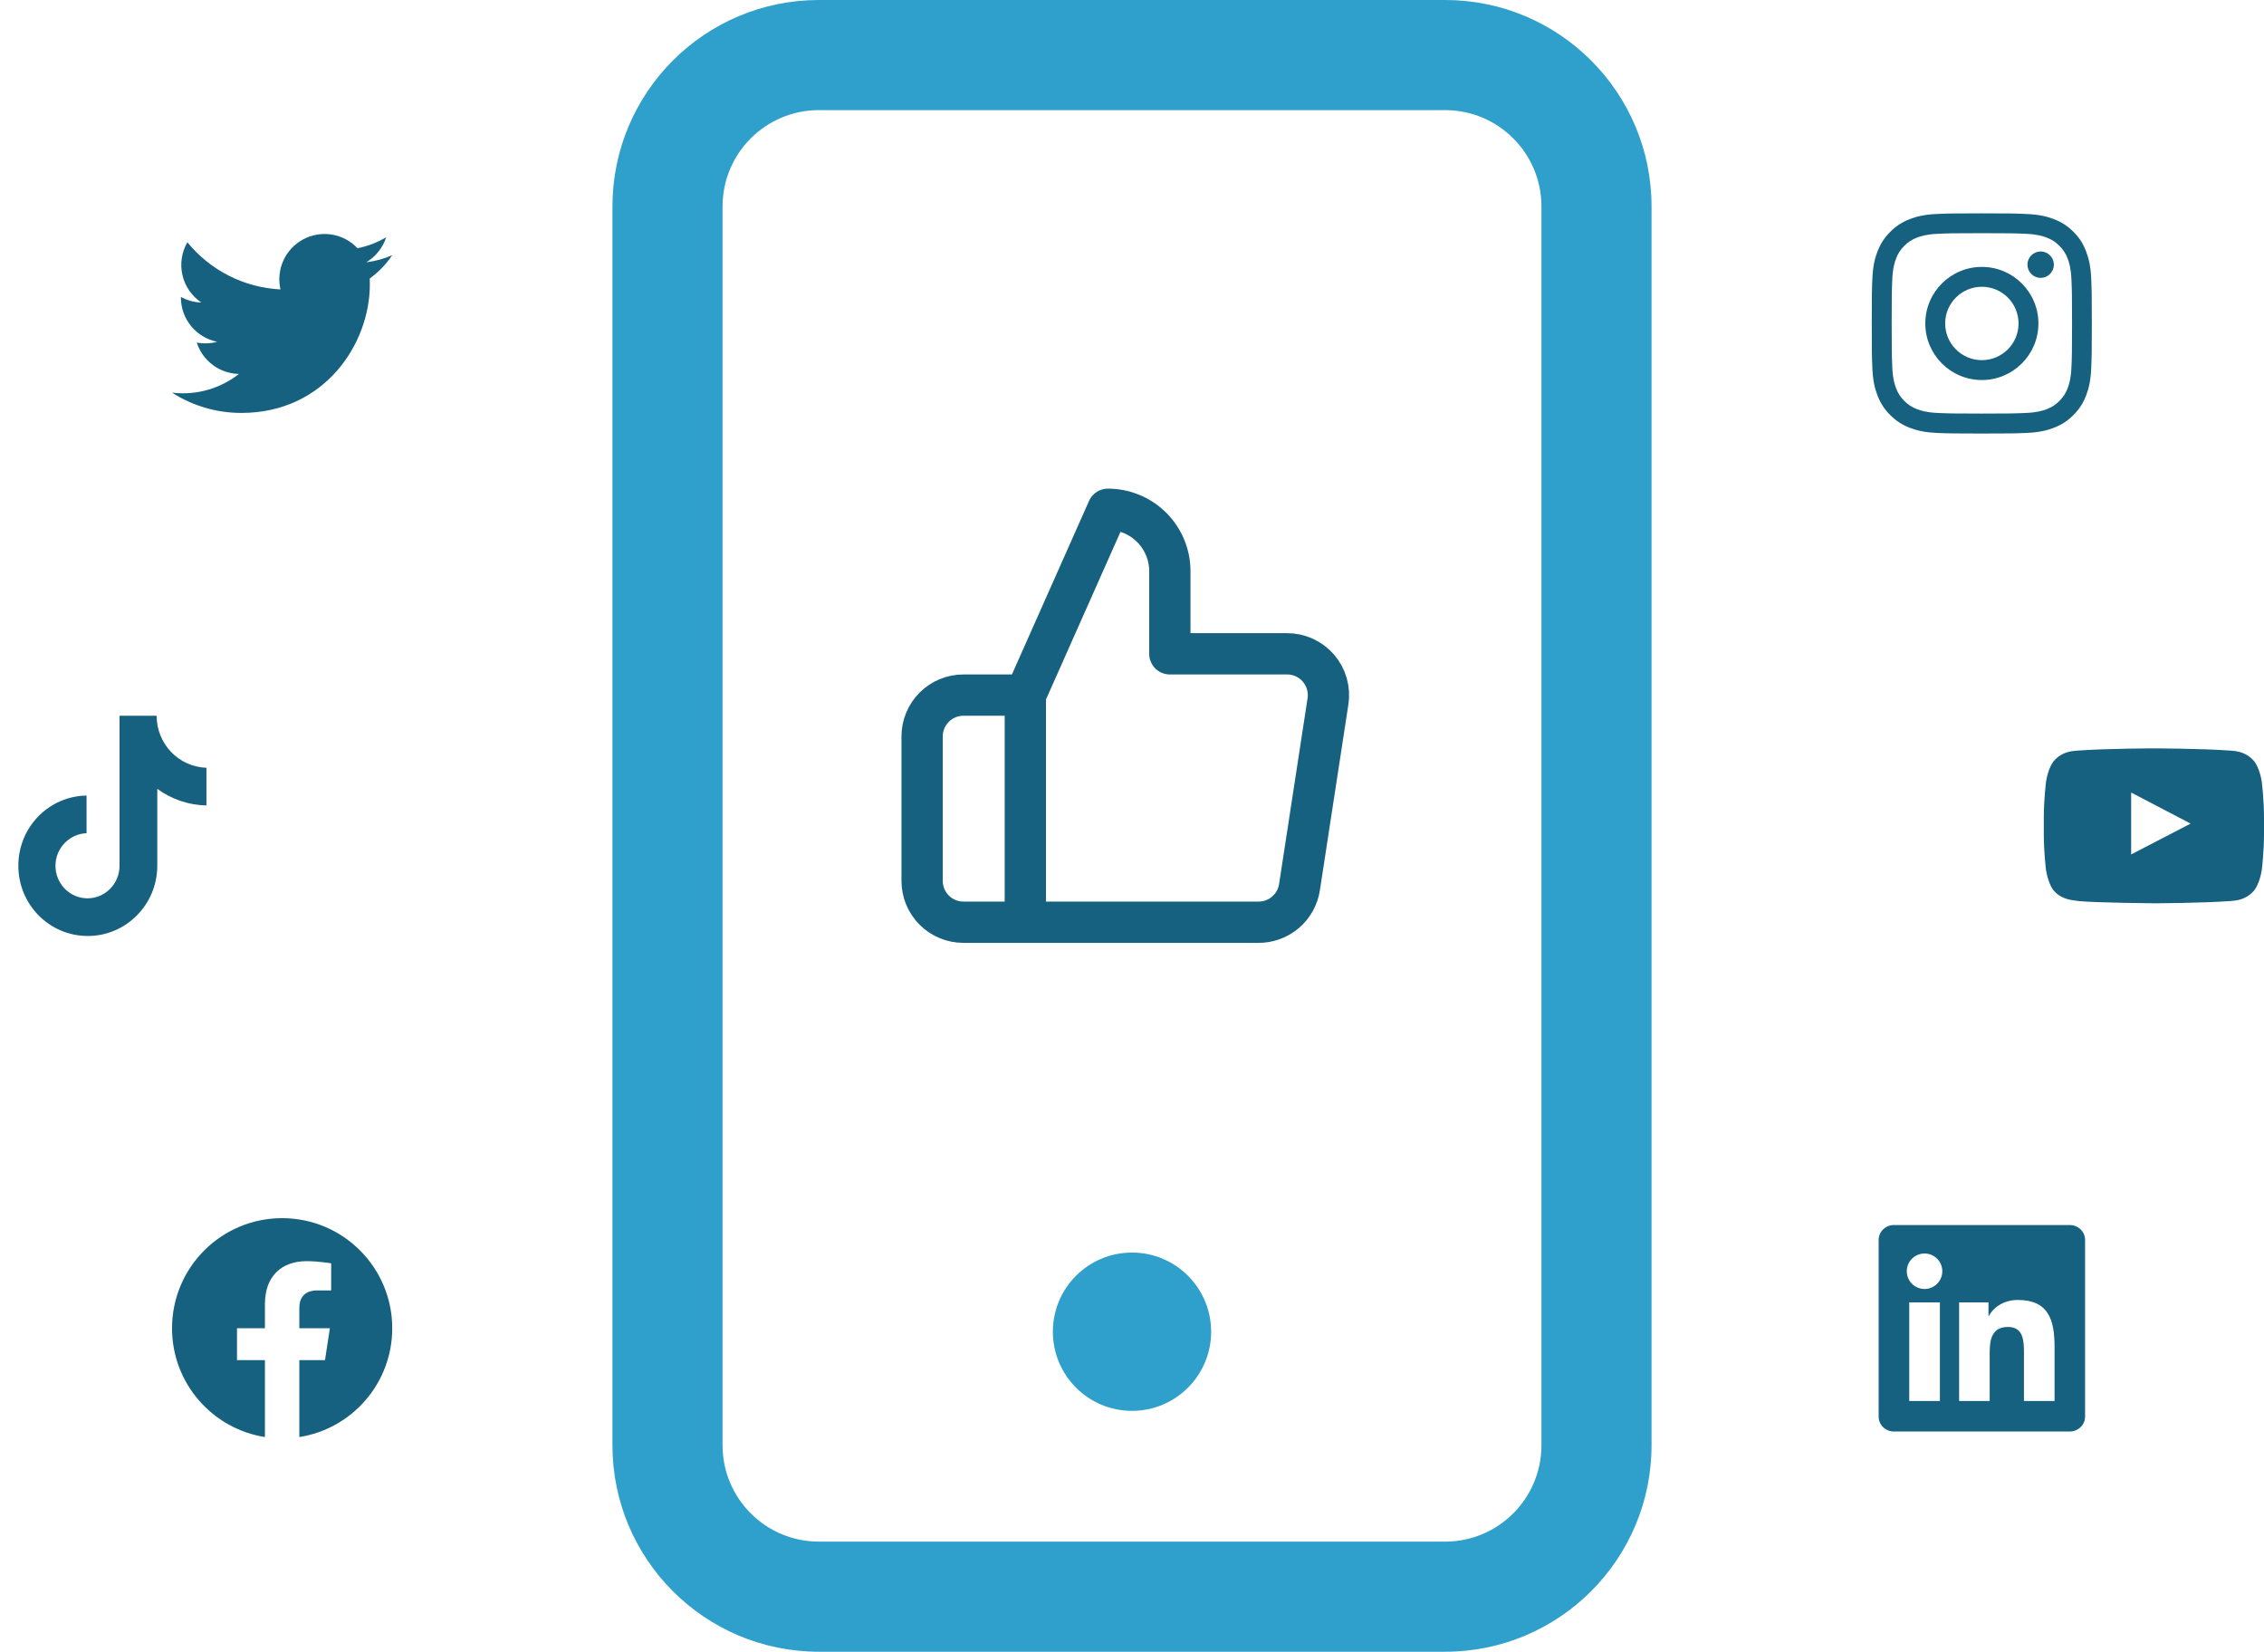 <svg xmlns="http://www.w3.org/2000/svg" width="658" height="480" viewBox="0 0 658 480" fill="none"><path d="M329 410C341.703 410 352 399.703 352 387C352 374.297 341.703 364 329 364C316.297 364 306 374.297 306 387C306 399.703 316.297 410 329 410Z" fill="#2F9FCB"></path><path fill-rule="evenodd" clip-rule="evenodd" d="M178 60C178 26.863 204.863 0 238 0H420C453.137 0 480 26.863 480 60V420C480 453.137 453.137 480 420 480H238C204.863 480 178 453.137 178 420V60ZM238 32H420C435.464 32 448 44.536 448 60V420C448 435.464 435.464 448 420 448H238C222.536 448 210 435.464 210 420V60C210 44.536 222.536 32 238 32Z" fill="#2F9FCB"></path><g clip-path="url(#clip0_161_467)"><path d="M601.559 356H550.43C547.98 356 546 357.934 546 360.324V411.664C546 414.055 547.98 416 550.43 416H601.559C604.008 416 606 414.055 606 411.676V360.324C606 357.934 604.008 356 601.559 356ZM563.801 407.129H554.895V378.488H563.801V407.129ZM559.348 374.586C556.488 374.586 554.18 372.277 554.18 369.43C554.18 366.582 556.488 364.273 559.348 364.273C562.195 364.273 564.504 366.582 564.504 369.43C564.504 372.266 562.195 374.586 559.348 374.586ZM597.129 407.129H588.234V393.207C588.234 389.891 588.176 385.613 583.605 385.613C578.977 385.613 578.273 389.234 578.273 392.973V407.129H569.391V378.488H577.922V382.402H578.039C579.223 380.152 582.129 377.773 586.453 377.773C595.465 377.773 597.129 383.703 597.129 391.414V407.129V407.129Z" fill="#16617F"></path></g><g clip-path="url(#clip1_161_467)"><path d="M114 386C114 368.327 99.673 354 82 354C64.327 354 50 368.327 50 386C50 401.972 61.702 415.211 77 417.611V395.25H68.875V386H77V378.95C77 370.93 81.778 366.5 89.087 366.5C92.587 366.5 96.25 367.125 96.25 367.125V375H92.215C88.24 375 87 377.467 87 380V386H95.875L94.456 395.25H87V417.611C102.298 415.211 114 401.972 114 386Z" fill="#16617F"></path></g><g clip-path="url(#clip2_161_467)"><path d="M576 67.763C584.55 67.763 585.563 67.8 588.925 67.95C592.05 68.088 593.738 68.612 594.863 69.05C596.35 69.625 597.425 70.325 598.538 71.438C599.663 72.562 600.35 73.625 600.925 75.112C601.363 76.237 601.888 77.938 602.025 81.05C602.175 84.425 602.213 85.438 602.213 93.975C602.213 102.525 602.175 103.538 602.025 106.9C601.888 110.025 601.363 111.713 600.925 112.838C600.35 114.325 599.65 115.4 598.538 116.513C597.413 117.638 596.35 118.325 594.863 118.9C593.738 119.338 592.038 119.863 588.925 120C585.55 120.15 584.538 120.188 576 120.188C567.45 120.188 566.438 120.15 563.075 120C559.95 119.863 558.263 119.338 557.138 118.9C555.65 118.325 554.575 117.625 553.463 116.513C552.338 115.388 551.65 114.325 551.075 112.838C550.638 111.713 550.113 110.013 549.975 106.9C549.825 103.525 549.788 102.513 549.788 93.975C549.788 85.425 549.825 84.412 549.975 81.05C550.113 77.925 550.638 76.237 551.075 75.112C551.65 73.625 552.35 72.55 553.463 71.438C554.588 70.312 555.65 69.625 557.138 69.05C558.263 68.612 559.963 68.088 563.075 67.95C566.438 67.8 567.45 67.763 576 67.763ZM576 62C567.313 62 566.225 62.038 562.813 62.188C559.413 62.337 557.075 62.888 555.05 63.675C552.938 64.5 551.15 65.588 549.375 67.375C547.588 69.15 546.5 70.938 545.675 73.037C544.887 75.075 544.338 77.4 544.188 80.8C544.038 84.225 544 85.312 544 94C544 102.688 544.038 103.775 544.188 107.188C544.338 110.588 544.887 112.925 545.675 114.95C546.5 117.063 547.588 118.85 549.375 120.625C551.15 122.4 552.938 123.5 555.038 124.313C557.075 125.1 559.4 125.65 562.8 125.8C566.213 125.95 567.3 125.987 575.988 125.987C584.675 125.987 585.763 125.95 589.175 125.8C592.575 125.65 594.913 125.1 596.938 124.313C599.038 123.5 600.825 122.4 602.6 120.625C604.375 118.85 605.475 117.063 606.288 114.963C607.075 112.925 607.625 110.6 607.775 107.2C607.925 103.788 607.963 102.7 607.963 94.013C607.963 85.325 607.925 84.237 607.775 80.825C607.625 77.425 607.075 75.088 606.288 73.062C605.5 70.938 604.413 69.15 602.625 67.375C600.85 65.6 599.063 64.5 596.963 63.688C594.925 62.9 592.6 62.35 589.2 62.2C585.775 62.038 584.688 62 576 62Z" fill="#16617F"></path><path d="M576 77.562C566.925 77.562 559.562 84.925 559.562 94C559.562 103.075 566.925 110.438 576 110.438C585.075 110.438 592.438 103.075 592.438 94C592.438 84.925 585.075 77.562 576 77.562ZM576 104.662C570.113 104.662 565.337 99.888 565.337 94C565.337 88.112 570.113 83.338 576 83.338C581.888 83.338 586.662 88.112 586.662 94C586.662 99.888 581.888 104.662 576 104.662Z" fill="#16617F"></path><path d="M596.925 76.912C596.925 79.037 595.2 80.75 593.088 80.75C590.963 80.75 589.25 79.025 589.25 76.912C589.25 74.787 590.975 73.075 593.088 73.075C595.2 73.075 596.925 74.8 596.925 76.912Z" fill="#16617F"></path></g><path d="M298 268H280C276.817 268 273.765 266.736 271.515 264.485C269.264 262.235 268 259.183 268 256V214C268 210.817 269.264 207.765 271.515 205.515C273.765 203.264 276.817 202 280 202H298M340 190V166C340 161.226 338.104 156.648 334.728 153.272C331.352 149.896 326.774 148 322 148L298 202V268H365.68C368.574 268.033 371.382 267.018 373.587 265.144C375.793 263.27 377.246 260.661 377.68 257.8L385.96 203.8C386.221 202.08 386.105 200.324 385.62 198.654C385.135 196.983 384.293 195.438 383.151 194.125C382.01 192.812 380.596 191.764 379.009 191.051C377.422 190.339 375.699 189.98 373.96 190H340Z" stroke="#16617F" stroke-width="12" stroke-linecap="round" stroke-linejoin="round"></path><path d="M657.362 227.2C657.362 227.2 656.738 222.788 654.813 220.85C652.375 218.3 649.65 218.288 648.4 218.138C639.45 217.488 626.013 217.488 626.013 217.488H625.987C625.987 217.488 612.55 217.488 603.6 218.138C602.35 218.288 599.625 218.3 597.188 220.85C595.263 222.788 594.65 227.2 594.65 227.2C594.65 227.2 594 232.388 594 237.563V242.413C594 247.588 594.637 252.775 594.637 252.775C594.637 252.775 595.262 257.188 597.175 259.125C599.613 261.675 602.813 261.588 604.238 261.863C609.363 262.35 626 262.5 626 262.5C626 262.5 639.45 262.475 648.4 261.838C649.65 261.688 652.375 261.675 654.813 259.125C656.738 257.188 657.362 252.775 657.362 252.775C657.362 252.775 658 247.6 658 242.413V237.563C658 232.388 657.362 227.2 657.362 227.2ZM619.388 248.3V230.313L636.675 239.338L619.388 248.3Z" fill="#16617F"></path><path d="M70.134 120C94.279 120 107.489 99.991 107.489 82.645C107.489 82.083 107.476 81.508 107.451 80.945C110.021 79.087 112.239 76.785 114 74.148C111.607 75.212 109.066 75.908 106.464 76.21C109.203 74.568 111.255 71.988 112.237 68.949C109.66 70.476 106.842 71.554 103.903 72.135C101.922 70.031 99.304 68.638 96.453 68.171C93.601 67.704 90.675 68.19 88.127 69.552C85.579 70.915 83.552 73.079 82.357 75.71C81.162 78.341 80.868 81.293 81.519 84.108C76.3 83.846 71.195 82.49 66.533 80.128C61.872 77.767 57.759 74.452 54.461 70.399C52.785 73.289 52.272 76.709 53.027 79.963C53.781 83.218 55.747 86.063 58.524 87.92C56.439 87.854 54.4 87.293 52.575 86.283V86.445C52.573 89.478 53.622 92.418 55.542 94.765C57.463 97.112 60.137 98.722 63.11 99.32C61.179 99.849 59.152 99.925 57.186 99.545C58.025 102.153 59.657 104.435 61.855 106.07C64.053 107.706 66.707 108.615 69.446 108.67C64.796 112.323 59.051 114.305 53.138 114.295C52.089 114.294 51.041 114.229 50 114.103C56.008 117.957 62.996 120.004 70.134 120Z" fill="#16617F"></path><path d="M45.527 208H34.741V251.594C34.741 256.788 30.593 261.055 25.43 261.055C20.268 261.055 16.119 256.788 16.119 251.594C16.119 246.493 20.175 242.319 25.154 242.133V231.188C14.183 231.374 5.333 240.371 5.333 251.594C5.333 262.91 14.368 272 25.522 272C36.677 272 45.711 262.817 45.711 251.594V229.241C49.767 232.209 54.745 233.971 60 234.064V223.119C51.888 222.841 45.527 216.162 45.527 208Z" fill="#16617F"></path><defs><clipPath id="clip0_161_467"><rect width="60" height="60" fill="white" transform="translate(546 356)"></rect></clipPath><clipPath id="clip1_161_467"><rect width="64" height="64" fill="white" transform="translate(50 354)"></rect></clipPath><clipPath id="clip2_161_467"><rect width="64" height="64" fill="white" transform="translate(544 62)"></rect></clipPath></defs></svg>